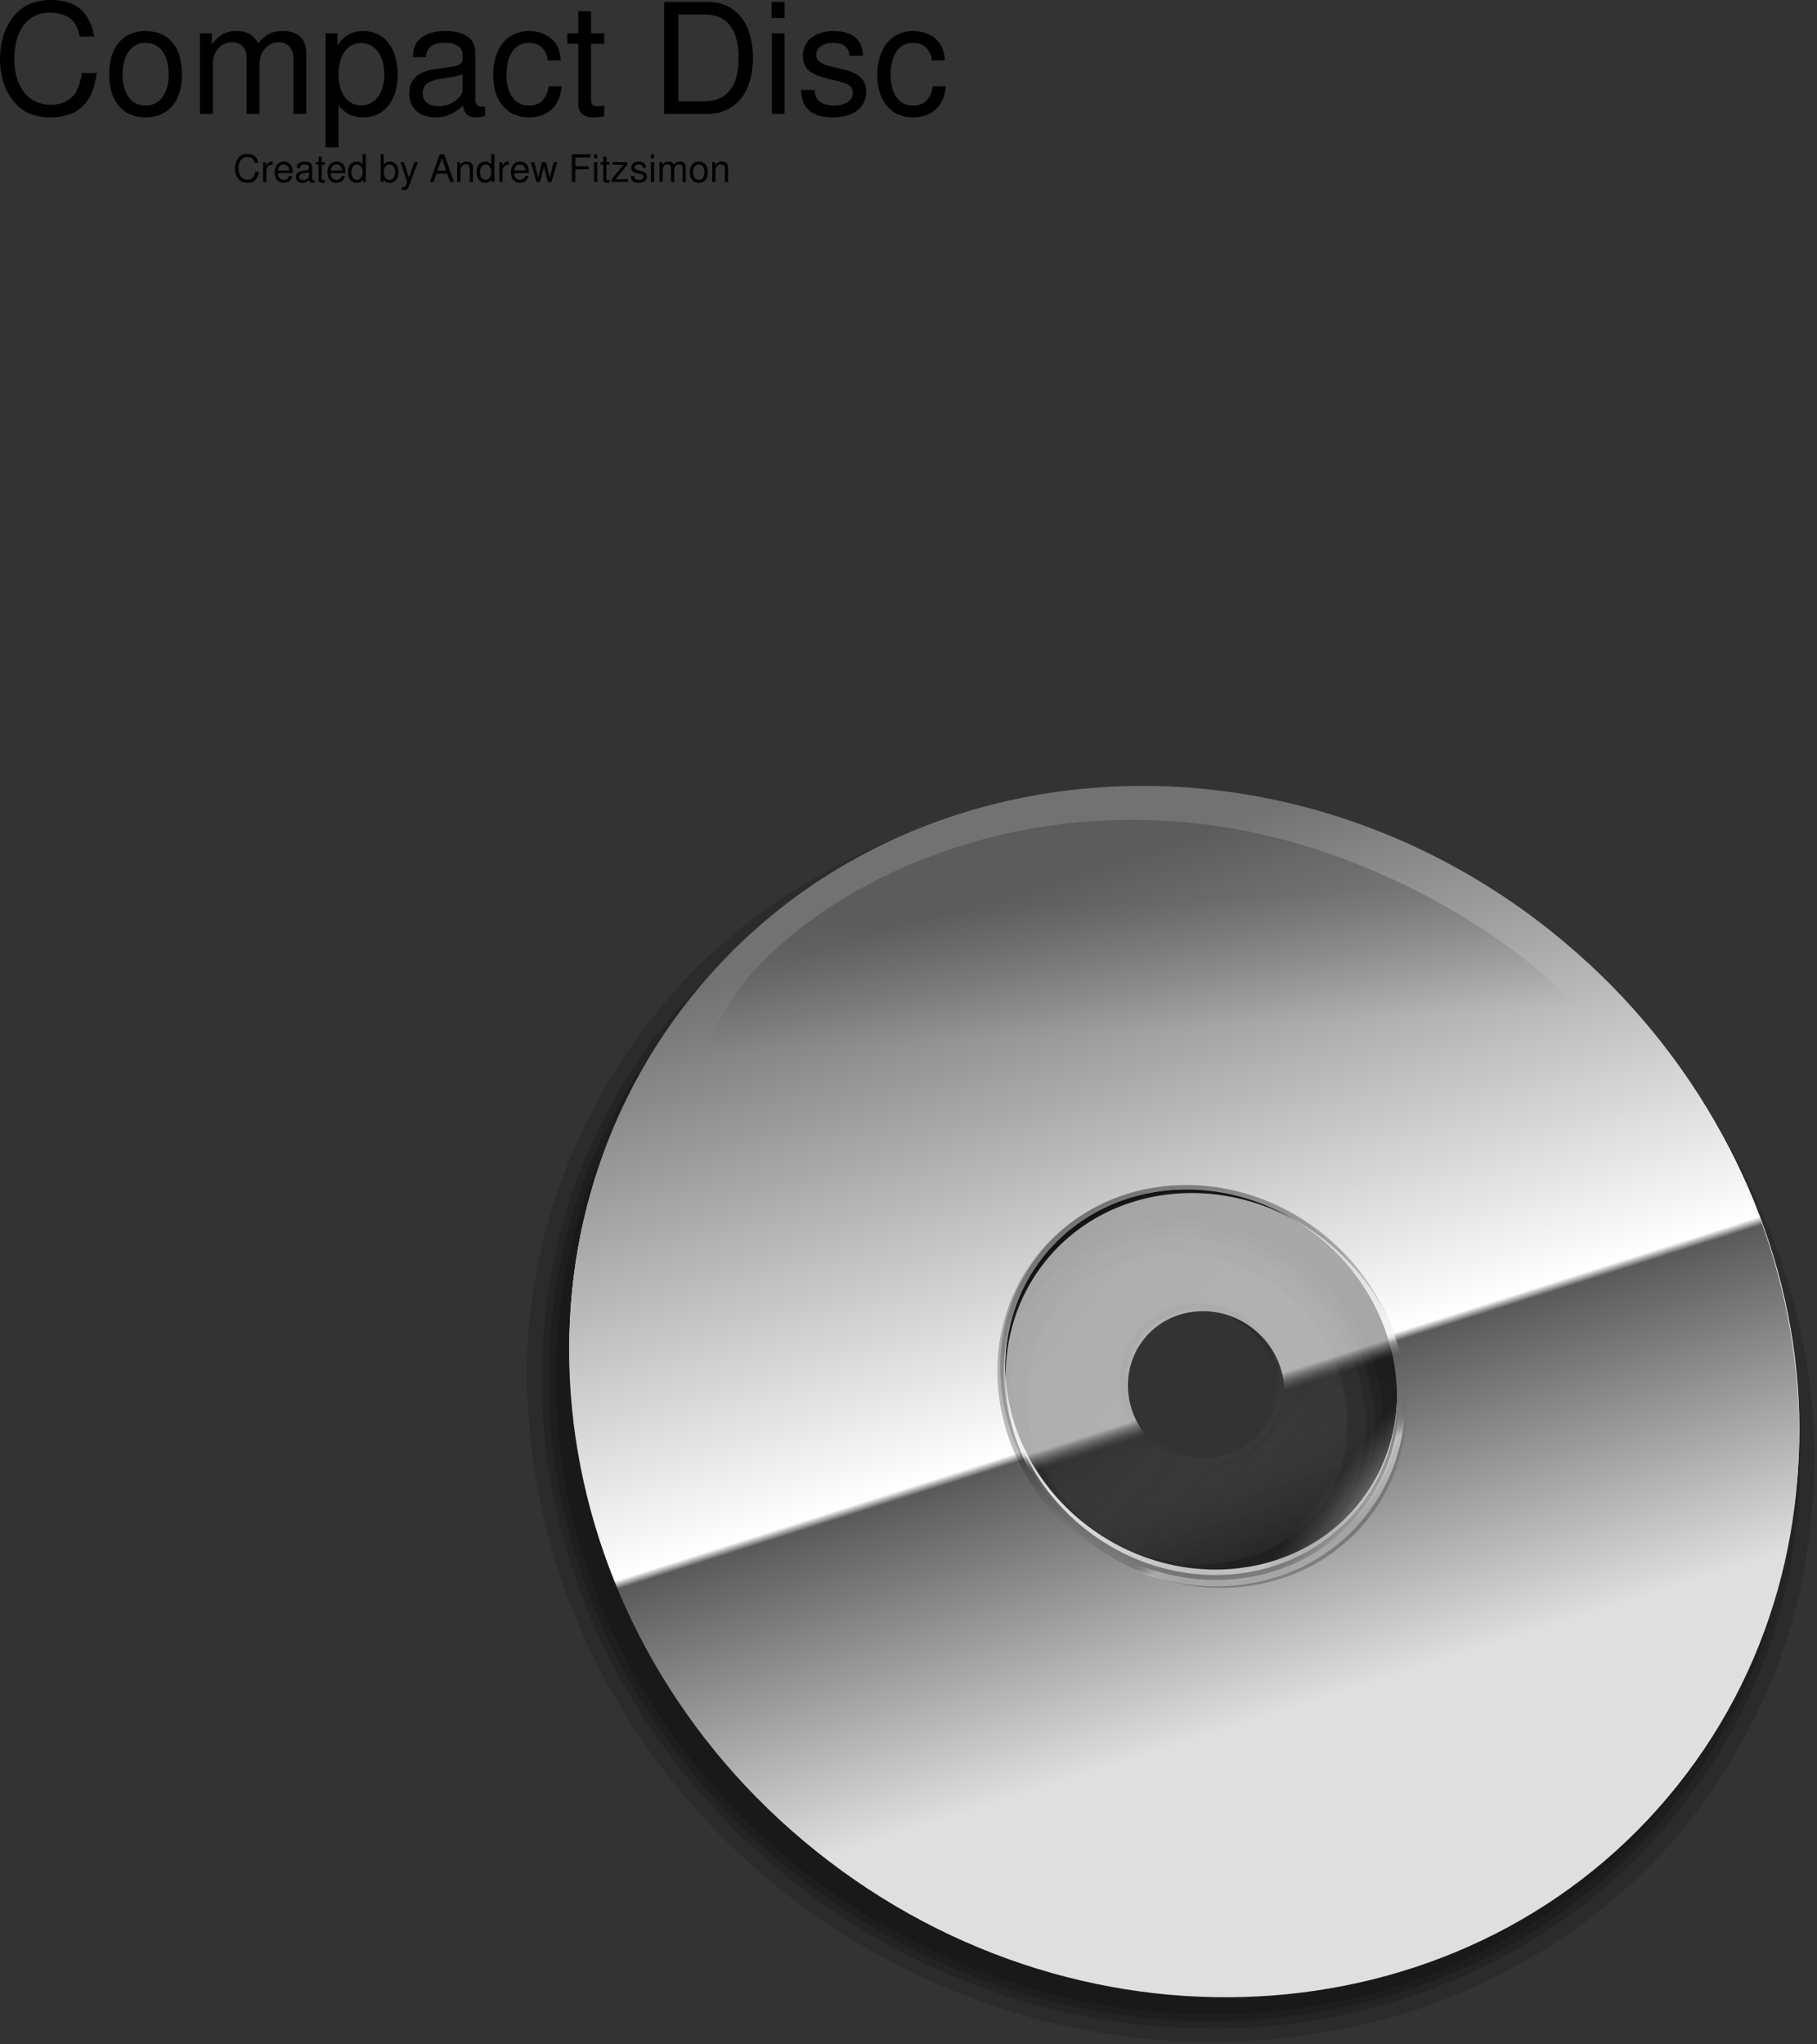 <?xml version="1.0" encoding="UTF-8" standalone="no"?>
<!-- Created with Inkscape (http://www.inkscape.org/) -->
<svg
    xmlns:inkscape="http://www.inkscape.org/namespaces/inkscape"
    xmlns:rdf="http://www.w3.org/1999/02/22-rdf-syntax-ns#"
    xmlns="http://www.w3.org/2000/svg"
    xmlns:sodipodi="http://sodipodi.sourceforge.net/DTD/sodipodi-0.dtd"
    xmlns:cc="http://creativecommons.org/ns#"
    xmlns:xlink="http://www.w3.org/1999/xlink"
    xmlns:dc="http://purl.org/dc/elements/1.1/"
    id="svg1"
    sodipodi:docname="_svgclean2.svg"
    inkscape:export-filename="C:\Documents and Settings\All Users\Documents\Ubuntu Brig\Andy Fitzsimon\gnome-dev-cdrom.png"
    viewBox="0 0 141.91 159.64"
    sodipodi:version="0.32"
    inkscape:export-xdpi="90"
    version="1.1"
    inkscape:output_extension="org.inkscape.output.svg.inkscape"
    inkscape:export-ydpi="90"
    inkscape:version="0.48.3.1 r9886"
  >
  <rect x="0" y="0" width="141.91" height="159.64" fill="#333333" stroke="none"/>
  <defs
      id="defs3"
    >
    <linearGradient
        id="linearGradient857"
      >
      <stop
          id="stop858"
          style="stop-color:#000000;stop-opacity:.247"
          offset="0"
      />
      <stop
          id="stop860"
          style="stop-color:#7f7f7f;stop-opacity:0"
          offset=".889"
      />
      <stop
          id="stop859"
          style="stop-color:#ffffff;stop-opacity:.612"
          offset="1"
      />
    </linearGradient
    >
    <linearGradient
        id="linearGradient843"
        y2="67.317"
        gradientUnits="userSpaceOnUse"
        x2="56.757"
        gradientTransform="matrix(1.322 0 0 .757 12.784 29.509)"
        y1="54.183"
        x1="55.537"
      >
      <stop
          id="stop908"
          style="stop-color:#000000;stop-opacity:.198"
          offset="0"
      />
      <stop
          id="stop910"
          style="stop-color:#000000;stop-opacity:0"
          offset="1"
      />
    </linearGradient
    >
    <linearGradient
        id="linearGradient856"
        y2="334.07"
        xlink:href="#linearGradient857"
        gradientUnits="userSpaceOnUse"
        x2="613.93"
        gradientTransform="matrix(.305 .244 -.226 .282 -5.125 -125.84)"
        y1="334.07"
        x1="531.24"
    />
    <linearGradient
        id="linearGradient863"
        y2="343.36"
        xlink:href="#linearGradient857"
        gradientUnits="userSpaceOnUse"
        y1="330.91"
        gradientTransform="matrix(.304 .243 -.226 .282 -5.125 -125.84)"
        x2="601.77"
        x1="568.6"
    />
    <linearGradient
        id="linearGradient905"
        y2="345.51"
        gradientUnits="userSpaceOnUse"
        x2="647.96"
        gradientTransform="matrix(.304 .243 -.226 .283 -5.125 -125.84)"
        y1="251.75"
        x1="497.02"
      >
      <stop
          id="stop845"
          style="stop-color:#727272"
          offset="0"
      />
      <stop
          id="stop849"
          style="stop-color:#ffffff"
          offset=".622"
      />
      <stop
          id="stop850"
          style="stop-color:#5a5a5a"
          offset=".632"
      />
      <stop
          id="stop846"
          style="stop-color:#dfdfdf"
          offset="1"
      />
    </linearGradient
    >
    <linearGradient
        id="linearGradient1507"
        y2="80.221"
        xlink:href="#linearGradient857"
        gradientUnits="userSpaceOnUse"
        y1="92.608"
        gradientTransform="matrix(1.008 0 0 .992 12.784 29.509)"
        x2="80.878"
        x1="84.912"
    />
  </defs
  >
  <sodipodi:namedview
      id="base"
      bordercolor="#666666"
      inkscape:pageshadow="2"
      inkscape:window-y="0"
      pagecolor="#ffffff"
      inkscape:window-maximized="0"
      inkscape:window-width="674"
      inkscape:zoom="1.7366334"
      inkscape:window-x="0"
      showgrid="false"
      borderopacity="1.0"
      inkscape:current-layer="svg1"
      inkscape:cx="85.291539"
      inkscape:cy="-847.56158"
      inkscape:window-height="645"
      inkscape:pageopacity="0.0"
  />
  <g
      id="g885"
      style="fill-opacity:.157"
      transform="matrix(.293 .231 -.235 .288 182 -12.817)"
    >
    <path
        id="path864"
        style="fill-rule:evenodd;fill:#000000;fill-opacity:.157"
        inkscape:connector-curvature="0"
        d="m21.376 289.63c-72.485 0-131.32 54.84-131.32 122.44s58.831 122.47 131.32 122.47c72.482 0 131.31-54.87 131.31-122.47s-58.828-122.44-131.31-122.44zm1.532 79.88c23.137 0 41.937 17.42 41.937 38.87 0 21.46-18.8 38.88-41.937 38.88-23.138 0-41.907-17.42-41.907-38.88 0-21.45 18.769-38.87 41.907-38.87z"
    />
    <path
        id="path868"
        style="fill-rule:evenodd;fill:#000000;fill-opacity:.157"
        inkscape:connector-curvature="0"
        d="m7.906 288.62c-37.012 3.68-72.755 22.27-95.239 52.19-19.657 26.04-28.327 60.27-22.097 92.45 5.85 31.94 25.609 60.72 52.449 78.81 43.143 30.13 103.96 31.91 149.1 4.87 24.631-14.36 44.341-37.1 54.611-63.75 9.12-24.14 9.74-51.22 2.18-75.88-7.84-25.17-24.43-47.15-45.6-62.72-25.982-19-58.68-28.29-90.795-26.13-1.536 0.06-3.072 0.11-4.609 0.16zm15 82.5c19.375-0.18 38.628 14.71 40.094 34.63 1.609 19.73-15.265 37.67-34.597 39.33-18.818 2.83-39.473-8.86-44.41-27.7-4.521-16.07 4.225-33.84 18.98-41.21 6.096-3.32 13.056-4.65 19.933-5.05z"
    />
    <path
        id="path873"
        style="fill-rule:evenodd;fill:#000000;fill-opacity:.157"
        inkscape:connector-curvature="0"
        d="m14.719 286.78c-47.978 1.88-95.364 30.08-115.87 74.16-13.02 26.66-15.26 58.31-6.2 86.58 8.379 26.49 26.111 49.71 49.01 65.38 18.72 13.16 40.934 21.04 63.59 23.77 33.909 3.78 69.251-4.44 97.01-24.5 34.04-23.53 56.17-64.77 53.16-106.55-1.61-39.11-24.53-75.65-57.33-96.42-24.532-15.96-54.128-23.92-83.372-22.42zm15.5 86.69c17.141 3.32 32.685 19.09 30.833 37.3-1.246 20.23-22.161 35.35-41.809 32.71-18.612-1.09-36.379-17.98-34.453-37.32 0.913-18.02 17.729-32.44 35.36-32.99 3.345-0.83 6.701 0.1 10.069 0.3z"
    />
    <path
        id="path884"
        style="fill-rule:evenodd;fill:#000000;fill-opacity:.157"
        inkscape:connector-curvature="0"
        d="m5.344 284.22c-48.374 5.25-94.742 36.66-112.42 82.83-18.14 43.32-7.2 96.56 25.69 129.9 18.788 20.01 43.894 33.84 70.586 39.93 25.782 5.86 53.222 4.57 78.247-3.94 22.866-7.54 43.727-21.13 59.657-39.23 24.61-27.18 36.73-65.82 29.72-102.09-3.25-21.13-13.03-40.9-26.34-57.52-24.14-29.32-60.781-47.51-98.584-50.05-8.831-0.77-17.72-0.44-26.552 0.17zm24.031 92.56c15.938 3.22 30.58 18.52 27.822 35.49-2.764 19.97-25.97 32.76-44.69 26.33-16.926-4.11-29.267-23.96-22.277-40.68 5.403-15.28 23.634-23.95 39.145-21.14z"
    />
  </g
  >
  <path
      id="path985"
      style="fill-rule:evenodd;stroke-width:1pt;fill:#ffffff"
      inkscape:connector-curvature="0"
      d="m121.21 73.015c-21.248-16.772-51.36-14.519-67.214 5.036-15.853 19.555-11.473 49.04 9.782 65.808 21.255 16.78 51.376 14.51 67.226-5.04 15.86-19.557 11.47-49.032-9.79-65.804zm-18.281 23.461c6.784 5.353 8.212 14.743 3.18 20.949-5.032 6.207-14.631 6.897-21.415 1.543-6.785-5.354-8.203-14.736-3.171-20.942 5.032-6.207 14.621-6.904 21.406-1.55z"
  />
  <path
      id="path855"
      style="fill-rule:evenodd;stroke-width:1pt;fill:url(#linearGradient905)"
      inkscape:connector-curvature="0"
      d="m121.2 72.764c-21.257-16.999-51.369-14.715-67.223 5.107-15.852 19.819-11.47 49.709 9.783 66.709 21.256 17.001 51.373 14.707 67.225-5.113 15.854-19.822 11.468-49.698-9.788-66.699zm-18.283 23.779c6.785 5.427 8.213 14.944 3.179 21.237-5.031 6.29-14.629 6.989-21.414 1.562-6.782-5.425-8.201-14.935-3.17-21.225 5.033-6.293 14.622-6.999 21.405-1.574z"
  />
  <path
      id="path861"
      style="fill-rule:evenodd;stroke-width:1pt;fill:url(#linearGradient856)"
      inkscape:connector-curvature="0"
      d="m103.13 96.27c-6.949-5.558-16.77-4.84-21.925 1.605-5.153 6.442-3.698 16.184 3.252 21.742 6.95 5.558 16.775 4.84 21.928-1.603 5.155-6.445 3.695-16.186-3.255-21.744zm-5.643 6.887c2.68 2.144 3.188 5.969 1.139 8.531s-5.884 2.896-8.564 0.752-3.189-5.95-1.139-8.513c2.05-2.563 5.884-2.914 8.564-0.771z"
  />
  <path
      id="path862"
      style="stroke:url(#linearGradient863);stroke-width:.375pt;fill:none"
      inkscape:connector-curvature="0"
      d="m103.16 96.542c-6.949-5.558-16.773-4.842-21.928 1.603s-3.695 16.186 3.255 21.744c6.95 5.558 16.773 4.842 21.928-1.603s3.695-16.186-3.255-21.744zm-5.645 6.89c2.68 2.144 3.191 5.966 1.141 8.529s-5.884 2.896-8.564 0.752-3.189-5.95-1.139-8.513 5.882-2.912 8.562-0.768z"
  />
  <path
      id="path1055"
      inkscape:connector-curvature="0"
      sodipodi:nodetypes="czcc"
      style="fill-rule:evenodd;stroke-width:1pt;fill:url(#linearGradient843)"
      d="m131.16 109.41c8.95-3.032 2.79-30.537-24.648-41.723-27.741-11.424-52.041 6.597-51.331 16.21 4.768 6.986 67.029 28.545 75.979 25.513z"
  />
  <path
      id="text1232"
      style="fill:#000000"
      inkscape:connector-curvature="0"
      d="m7.368 2.856c-0.348-1.92-1.452-2.856-3.372-2.856-1.176 0-2.124 0.372-2.772 1.092-0.792 0.864-1.224 2.112-1.224 3.528 0 1.44 0.444 2.676 1.272 3.528 0.672 0.696 1.536 1.02 2.676 1.02 2.136 0 3.336-1.152 3.6-3.468h-1.152c-0.096 0.6-0.216 1.008-0.396 1.356-0.36 0.72-1.104 1.128-2.04 1.128-1.74 0-2.844-1.392-2.844-3.576 0-2.244 1.056-3.624 2.748-3.624 0.708 0 1.368 0.216 1.728 0.552 0.324 0.3 0.504 0.672 0.636 1.32h1.14m3.992-0.432c-1.764 0-2.832 1.26-2.832 3.372s1.056 3.372 2.844 3.372c1.764 0 2.844-1.26 2.844-3.324 0-2.172-1.044-3.42-2.856-3.42m0.012 0.924c1.128 0 1.8 0.924 1.8 2.484-0 1.476-0.696 2.412-1.8 2.412-1.116 0-1.8-0.924-1.8-2.448 0-1.512 0.684-2.448 1.8-2.448m4.244-0.744v6.288h1.008v-3.948c0-0.912 0.66-1.644 1.476-1.644 0.744 0 1.164 0.456 1.164 1.26v4.332h1.008v-3.948c0-0.912 0.66-1.644 1.476-1.644 0.732 0 1.164 0.468 1.164 1.26v4.332h1.008v-4.716c0-1.128-0.648-1.752-1.824-1.752-0.84 0-1.344 0.252-1.932 0.96-0.372-0.672-0.876-0.96-1.692-0.96-0.84 0-1.392 0.312-1.932 1.068v-0.888h-0.924m9.815 8.904h1.008v-3.276c0.528 0.648 1.116 0.936 1.932 0.936 1.62 0 2.688-1.308 2.688-3.312 0-2.112-1.032-3.432-2.7-3.432-0.852 0-1.536 0.384-2.004 1.128v-0.948h-0.924v8.904m2.76-8.148c1.104 0 1.824 0.972 1.824 2.472 0 1.428-0.732 2.4-1.824 2.4-1.056 0-1.752-0.96-1.752-2.436s0.696-2.436 1.752-2.436m9.692 4.944c-0.108 0.024-0.156 0.024-0.216 0.024-0.348 0-0.54-0.18-0.54-0.492v-3.696c0-1.116-0.816-1.716-2.364-1.716-0.912 0-1.668 0.264-2.088 0.732-0.288 0.324-0.408 0.684-0.432 1.308h1.008c0.084-0.768 0.54-1.116 1.476-1.116 0.9 0 1.404 0.336 1.404 0.936v0.264c0 0.42-0.252 0.6-1.044 0.696-1.416 0.18-1.632 0.228-2.016 0.384-0.732 0.3-1.104 0.864-1.104 1.68 0 1.14 0.792 1.86 2.064 1.86 0.792 0 1.428-0.276 2.136-0.924 0.072 0.636 0.384 0.924 1.032 0.924 0.204 0 0.36-0.024 0.684-0.108v-0.756m-1.752-1.392c0 0.336-0.096 0.54-0.396 0.816-0.408 0.372-0.9 0.564-1.488 0.564-0.78 0-1.236-0.372-1.236-1.008 0-0.66 0.444-0.996 1.512-1.152 1.056-0.144 1.272-0.192 1.608-0.348v1.128m7.664-2.196c-0.048-0.612-0.18-1.008-0.42-1.356-0.432-0.588-1.188-0.936-2.064-0.936-1.692 0-2.796 1.344-2.796 3.432 0 2.028 1.08 3.312 2.784 3.312 1.5 0 2.448-0.9 2.568-2.436h-1.008c-0.168 1.008-0.684 1.512-1.536 1.512-1.104 0-1.764-0.9-1.764-2.388 0-1.572 0.648-2.508 1.74-2.508 0.84 0 1.368 0.492 1.488 1.368h1.008m3.396-2.112h-1.032v-1.728h-0.996v1.728h-0.852v0.816h0.852v4.752c0 0.636 0.432 0.996 1.212 0.996 0.24 0 0.48-0.024 0.816-0.084v-0.84c-0.132 0.036-0.288 0.048-0.48 0.048-0.432 0-0.552-0.12-0.552-0.564v-4.308h1.032v-0.816m4.676 6.288h3.372c2.208 0 3.564-1.656 3.564-4.38 0-2.712-1.344-4.368-3.564-4.368h-3.372v8.748m1.116-0.984v-6.78h2.064c1.728 0 2.64 1.164 2.64 3.396 0 2.208-0.912 3.384-2.64 3.384h-2.064m8.288-5.304h-0.996v6.288h0.996v-6.288m0-2.46h-1.008v1.26h1.008v-1.26m6.128 4.212c-0.012-1.236-0.828-1.932-2.28-1.932-1.464 0-2.412 0.756-2.412 1.92 0 0.984 0.504 1.452 1.992 1.812l0.936 0.228c0.696 0.168 0.972 0.42 0.972 0.876 0 0.588-0.588 0.984-1.464 0.984-0.54 0-0.996-0.156-1.248-0.42-0.156-0.18-0.228-0.36-0.288-0.804h-1.056c0.048 1.452 0.864 2.148 2.508 2.148 1.584 0 2.592-0.78 2.592-1.992 0-0.936-0.528-1.452-1.776-1.752l-0.96-0.228c-0.816-0.192-1.164-0.456-1.164-0.9 0-0.576 0.516-0.948 1.332-0.948 0.804 0 1.236 0.348 1.26 1.008h1.056m6.396 0.36c-0.048-0.612-0.18-1.008-0.42-1.356-0.432-0.588-1.188-0.936-2.064-0.936-1.692 0-2.796 1.344-2.796 3.432 0 2.028 1.08 3.312 2.784 3.312 1.5 0 2.448-0.9 2.568-2.436h-1.008c-0.168 1.008-0.684 1.512-1.536 1.512-1.104 0-1.764-0.9-1.764-2.388 0-1.572 0.648-2.508 1.74-2.508 0.84 0 1.368 0.492 1.488 1.368h1.008"
  />
  <path
      id="text1235"
      style="fill:#000000"
      inkscape:connector-curvature="0"
      d="m20.167 12.72c-0.086-0.474-0.358-0.705-0.832-0.705-0.29 0-0.524 0.092-0.684 0.269-0.195 0.213-0.302 0.521-0.302 0.87 0 0.355 0.11 0.66 0.314 0.87 0.166 0.172 0.379 0.252 0.66 0.252 0.527 0 0.823-0.284 0.888-0.856h-0.284c-0.024 0.148-0.053 0.249-0.098 0.335-0.089 0.178-0.272 0.278-0.503 0.278-0.429 0-0.702-0.343-0.702-0.882 0-0.554 0.261-0.894 0.678-0.894 0.175 0 0.338 0.053 0.426 0.136 0.08 0.074 0.124 0.166 0.157 0.326h0.281m0.384-0.062v1.551h0.249v-0.805c0-0.222 0.056-0.367 0.175-0.453 0.077-0.056 0.151-0.074 0.323-0.077v-0.252c-0.041-0.006-0.062-0.009-0.095-0.009-0.16 0-0.281 0.095-0.423 0.326v-0.281h-0.228m2.304 0.859c0-0.237-0.018-0.379-0.062-0.494-0.101-0.255-0.338-0.409-0.628-0.409-0.432 0-0.711 0.332-0.711 0.841 0 0.509 0.269 0.823 0.705 0.823 0.355 0 0.601-0.201 0.663-0.539h-0.249c-0.068 0.204-0.207 0.311-0.406 0.311-0.157 0-0.29-0.071-0.373-0.201-0.059-0.089-0.08-0.178-0.083-0.332h1.143m-1.137-0.201c0.021-0.287 0.195-0.474 0.444-0.474 0.243 0 0.429 0.201 0.429 0.456 0 0.006 0 0.012-0.003 0.018h-0.87m2.85 0.749c-0.027 0.006-0.038 0.006-0.053 0.006-0.086 0-0.133-0.044-0.133-0.121v-0.912c0-0.275-0.201-0.423-0.583-0.423-0.225 0-0.412 0.065-0.515 0.181-0.071 0.08-0.101 0.169-0.107 0.323h0.249c0.021-0.189 0.133-0.275 0.364-0.275 0.222 0 0.346 0.083 0.346 0.231v0.065c0 0.104-0.062 0.148-0.258 0.172-0.349 0.044-0.403 0.056-0.497 0.095-0.181 0.074-0.272 0.213-0.272 0.415 0 0.281 0.195 0.459 0.509 0.459 0.195 0 0.352-0.068 0.527-0.228 0.018 0.157 0.095 0.228 0.255 0.228 0.05 0 0.089-0.006 0.169-0.027v-0.187m-0.432-0.343c0 0.083-0.024 0.133-0.098 0.201-0.101 0.092-0.222 0.139-0.367 0.139-0.192 0-0.305-0.092-0.305-0.249 0-0.163 0.11-0.246 0.373-0.284 0.261-0.036 0.314-0.047 0.397-0.086v0.278m1.248-1.063h-0.255v-0.426h-0.246v0.426h-0.21v0.201h0.21v1.173c0 0.157 0.107 0.246 0.299 0.246 0.059 0 0.118-0.006 0.201-0.021v-0.207c-0.033 0.009-0.071 0.012-0.118 0.012-0.107 0-0.136-0.03-0.136-0.139v-1.063h0.255v-0.201m1.588 0.859c0-0.237-0.018-0.379-0.062-0.494-0.101-0.255-0.338-0.409-0.628-0.409-0.432 0-0.711 0.332-0.711 0.841 0 0.509 0.269 0.823 0.705 0.823 0.355 0 0.601-0.201 0.663-0.539h-0.246c-0.068 0.204-0.207 0.311-0.406 0.311-0.157 0-0.29-0.071-0.373-0.201-0.059-0.089-0.08-0.178-0.083-0.332h1.143m-1.137-0.203c0.021-0.287 0.195-0.474 0.444-0.474 0.243 0 0.429 0.201 0.429 0.456 0 0.006 0 0.012-0.003 0.018h-0.87m2.732-1.264h-0.246v0.802c-0.104-0.157-0.269-0.24-0.477-0.24-0.403 0-0.666 0.323-0.666 0.817 0 0.524 0.258 0.847 0.675 0.847 0.213 0 0.361-0.08 0.494-0.272v0.204h0.219v-2.158m-0.681 0.793c0.266 0 0.435 0.237 0.435 0.607 0 0.358-0.172 0.595-0.432 0.595-0.272 0-0.453-0.24-0.453-0.601s0.181-0.601 0.45-0.601m1.845-0.793v2.158h0.222v-0.198c0.118 0.181 0.275 0.266 0.491 0.266 0.409 0 0.675-0.335 0.675-0.85 0-0.503-0.255-0.814-0.663-0.814-0.213 0-0.364 0.08-0.48 0.255v-0.817h-0.246m0.678 0.793c0.275 0 0.453 0.24 0.453 0.61 0 0.352-0.184 0.592-0.453 0.592-0.261 0-0.432-0.237-0.432-0.601s0.172-0.601 0.432-0.601m1.959-0.187-0.429 1.208-0.397-1.208h-0.264l0.524 1.557-0.095 0.246c-0.038 0.11-0.095 0.151-0.198 0.151-0.036 0-0.077-0.006-0.13-0.018v0.222c0.05 0.027 0.101 0.038 0.166 0.038 0.08 0 0.166-0.027 0.231-0.074 0.077-0.056 0.121-0.121 0.169-0.246l0.69-1.877h-0.266m2.556 0.903 0.222 0.648h0.308l-0.758-2.158h-0.355l-0.77 2.158h0.293l0.228-0.648h0.832m-0.077-0.231h-0.686l0.355-0.983 0.332 0.983m0.858-0.672v1.551h0.249v-0.856c0-0.317 0.166-0.524 0.42-0.524 0.195 0 0.32 0.118 0.32 0.305v1.075h0.246v-1.173c0-0.258-0.192-0.423-0.491-0.423-0.231 0-0.379 0.089-0.515 0.305v-0.26h-0.228m2.908-0.607h-0.247v0.802c-0.104-0.157-0.269-0.24-0.476-0.24-0.402 0-0.667 0.323-0.667 0.817 0 0.524 0.257 0.847 0.674 0.847 0.215 0 0.363-0.08 0.496-0.272v0.204h0.22v-2.158m-0.681 0.793c0.266 0 0.434 0.237 0.434 0.607 0 0.358-0.173 0.595-0.432 0.595-0.274 0-0.454-0.24-0.454-0.601s0.18-0.601 0.452-0.601m1.066-0.187v1.551h0.249v-0.805c0-0.222 0.057-0.367 0.175-0.453 0.076-0.056 0.15-0.074 0.323-0.077v-0.252c-0.042-0.006-0.062-0.009-0.096-0.009-0.158 0-0.281 0.095-0.422 0.326v-0.281h-0.229m2.304 0.859c0-0.237-0.017-0.379-0.062-0.494-0.101-0.255-0.338-0.409-0.629-0.409-0.432 0-0.711 0.332-0.711 0.841 0 0.509 0.271 0.823 0.706 0.823 0.355 0 0.602-0.201 0.664-0.539h-0.249c-0.069 0.204-0.207 0.311-0.405 0.311-0.158 0-0.291-0.071-0.375-0.201-0.059-0.089-0.079-0.178-0.081-0.332h1.142m-1.137-0.201c0.022-0.287 0.195-0.474 0.444-0.474 0.244 0 0.429 0.201 0.429 0.456 0 0.006 0 0.012-0.003 0.018h-0.871m2.906 0.894 0.456-1.551h-0.279l-0.308 1.208-0.303-1.208h-0.303l-0.296 1.208-0.316-1.208h-0.271l0.449 1.551h0.279l0.299-1.217 0.313 1.217h0.281m1.861-0.983h1.031v-0.243h-1.031v-0.69h1.172v-0.243h-1.448v2.158h0.276v-0.982m1.712-0.568h-0.247v1.551h0.247v-1.551m0-0.607h-0.249v0.311h0.249v-0.311m0.967 0.607h-0.254v-0.426h-0.247v0.426h-0.21v0.201h0.21v1.173c0 0.157 0.106 0.246 0.299 0.246 0.059 0 0.118-0.006 0.202-0.021v-0.207c-0.032 0.009-0.072 0.012-0.118 0.012-0.106 0-0.136-0.03-0.136-0.139v-1.063h0.254v-0.201m1.379 0h-1.157v0.216h0.866l-0.928 1.113v0.222h1.261v-0.216h-0.962l0.92-1.116v-0.219m1.466 0.432c-0.003-0.305-0.202-0.477-0.563-0.477-0.36 0-0.595 0.187-0.595 0.474 0 0.243 0.126 0.358 0.491 0.447l0.232 0.056c0.173 0.041 0.239 0.104 0.239 0.216 0 0.145-0.146 0.243-0.36 0.243-0.133 0-0.247-0.038-0.308-0.104-0.039-0.044-0.057-0.089-0.072-0.198h-0.259c0.01 0.358 0.212 0.53 0.617 0.53 0.392 0 0.641-0.192 0.641-0.491 0-0.231-0.131-0.358-0.439-0.432l-0.237-0.056c-0.202-0.047-0.286-0.113-0.286-0.222 0-0.142 0.126-0.234 0.328-0.234 0.197 0 0.303 0.086 0.311 0.249h0.259m0.629-0.432h-0.247v1.551h0.247v-1.551m0-0.607h-0.249v0.311h0.249v-0.311m0.422 0.607v1.551h0.249v-0.974c0-0.225 0.163-0.406 0.363-0.406 0.185 0 0.289 0.113 0.289 0.311v1.069h0.249v-0.974c0-0.225 0.163-0.406 0.363-0.406 0.18 0 0.289 0.115 0.289 0.311v1.069h0.247v-1.164c0-0.278-0.158-0.432-0.449-0.432-0.207 0-0.331 0.062-0.476 0.237-0.091-0.166-0.217-0.237-0.417-0.237-0.207 0-0.345 0.077-0.479 0.264v-0.219h-0.227m3.067-0.044c-0.434 0-0.698 0.311-0.698 0.832s0.262 0.832 0.701 0.832c0.437 0 0.703-0.311 0.703-0.82 0-0.536-0.259-0.844-0.706-0.844m0.003 0.228c0.279 0 0.444 0.228 0.444 0.613 0 0.364-0.17 0.595-0.444 0.595s-0.444-0.228-0.444-0.604c0-0.373 0.17-0.604 0.444-0.604m1.049-0.184v1.551h0.249v-0.856c0-0.317 0.165-0.524 0.419-0.524 0.195 0 0.321 0.118 0.321 0.305v1.075h0.244v-1.173c0-0.258-0.192-0.423-0.491-0.423-0.232 0-0.38 0.089-0.516 0.305v-0.261h-0.227"
  />
  <path
      id="path924"
      style="fill-rule:evenodd;stroke-width:1pt;fill:url(#linearGradient1507)"
      inkscape:connector-curvature="0"
      d="m103.56 96.91c-6.95-5.559-16.774-4.841-21.928 1.603-5.155 6.445-3.697 16.187 3.253 21.745 6.949 5.558 16.774 4.84 21.928-1.604s3.696-16.186-3.253-21.744zm-5.646 6.889c2.68 2.143 3.191 5.967 1.141 8.53s-5.886 2.895-8.565 0.752c-2.68-2.143-3.189-5.951-1.139-8.514s5.884-2.912 8.563-0.768z"
  />
</svg
>
